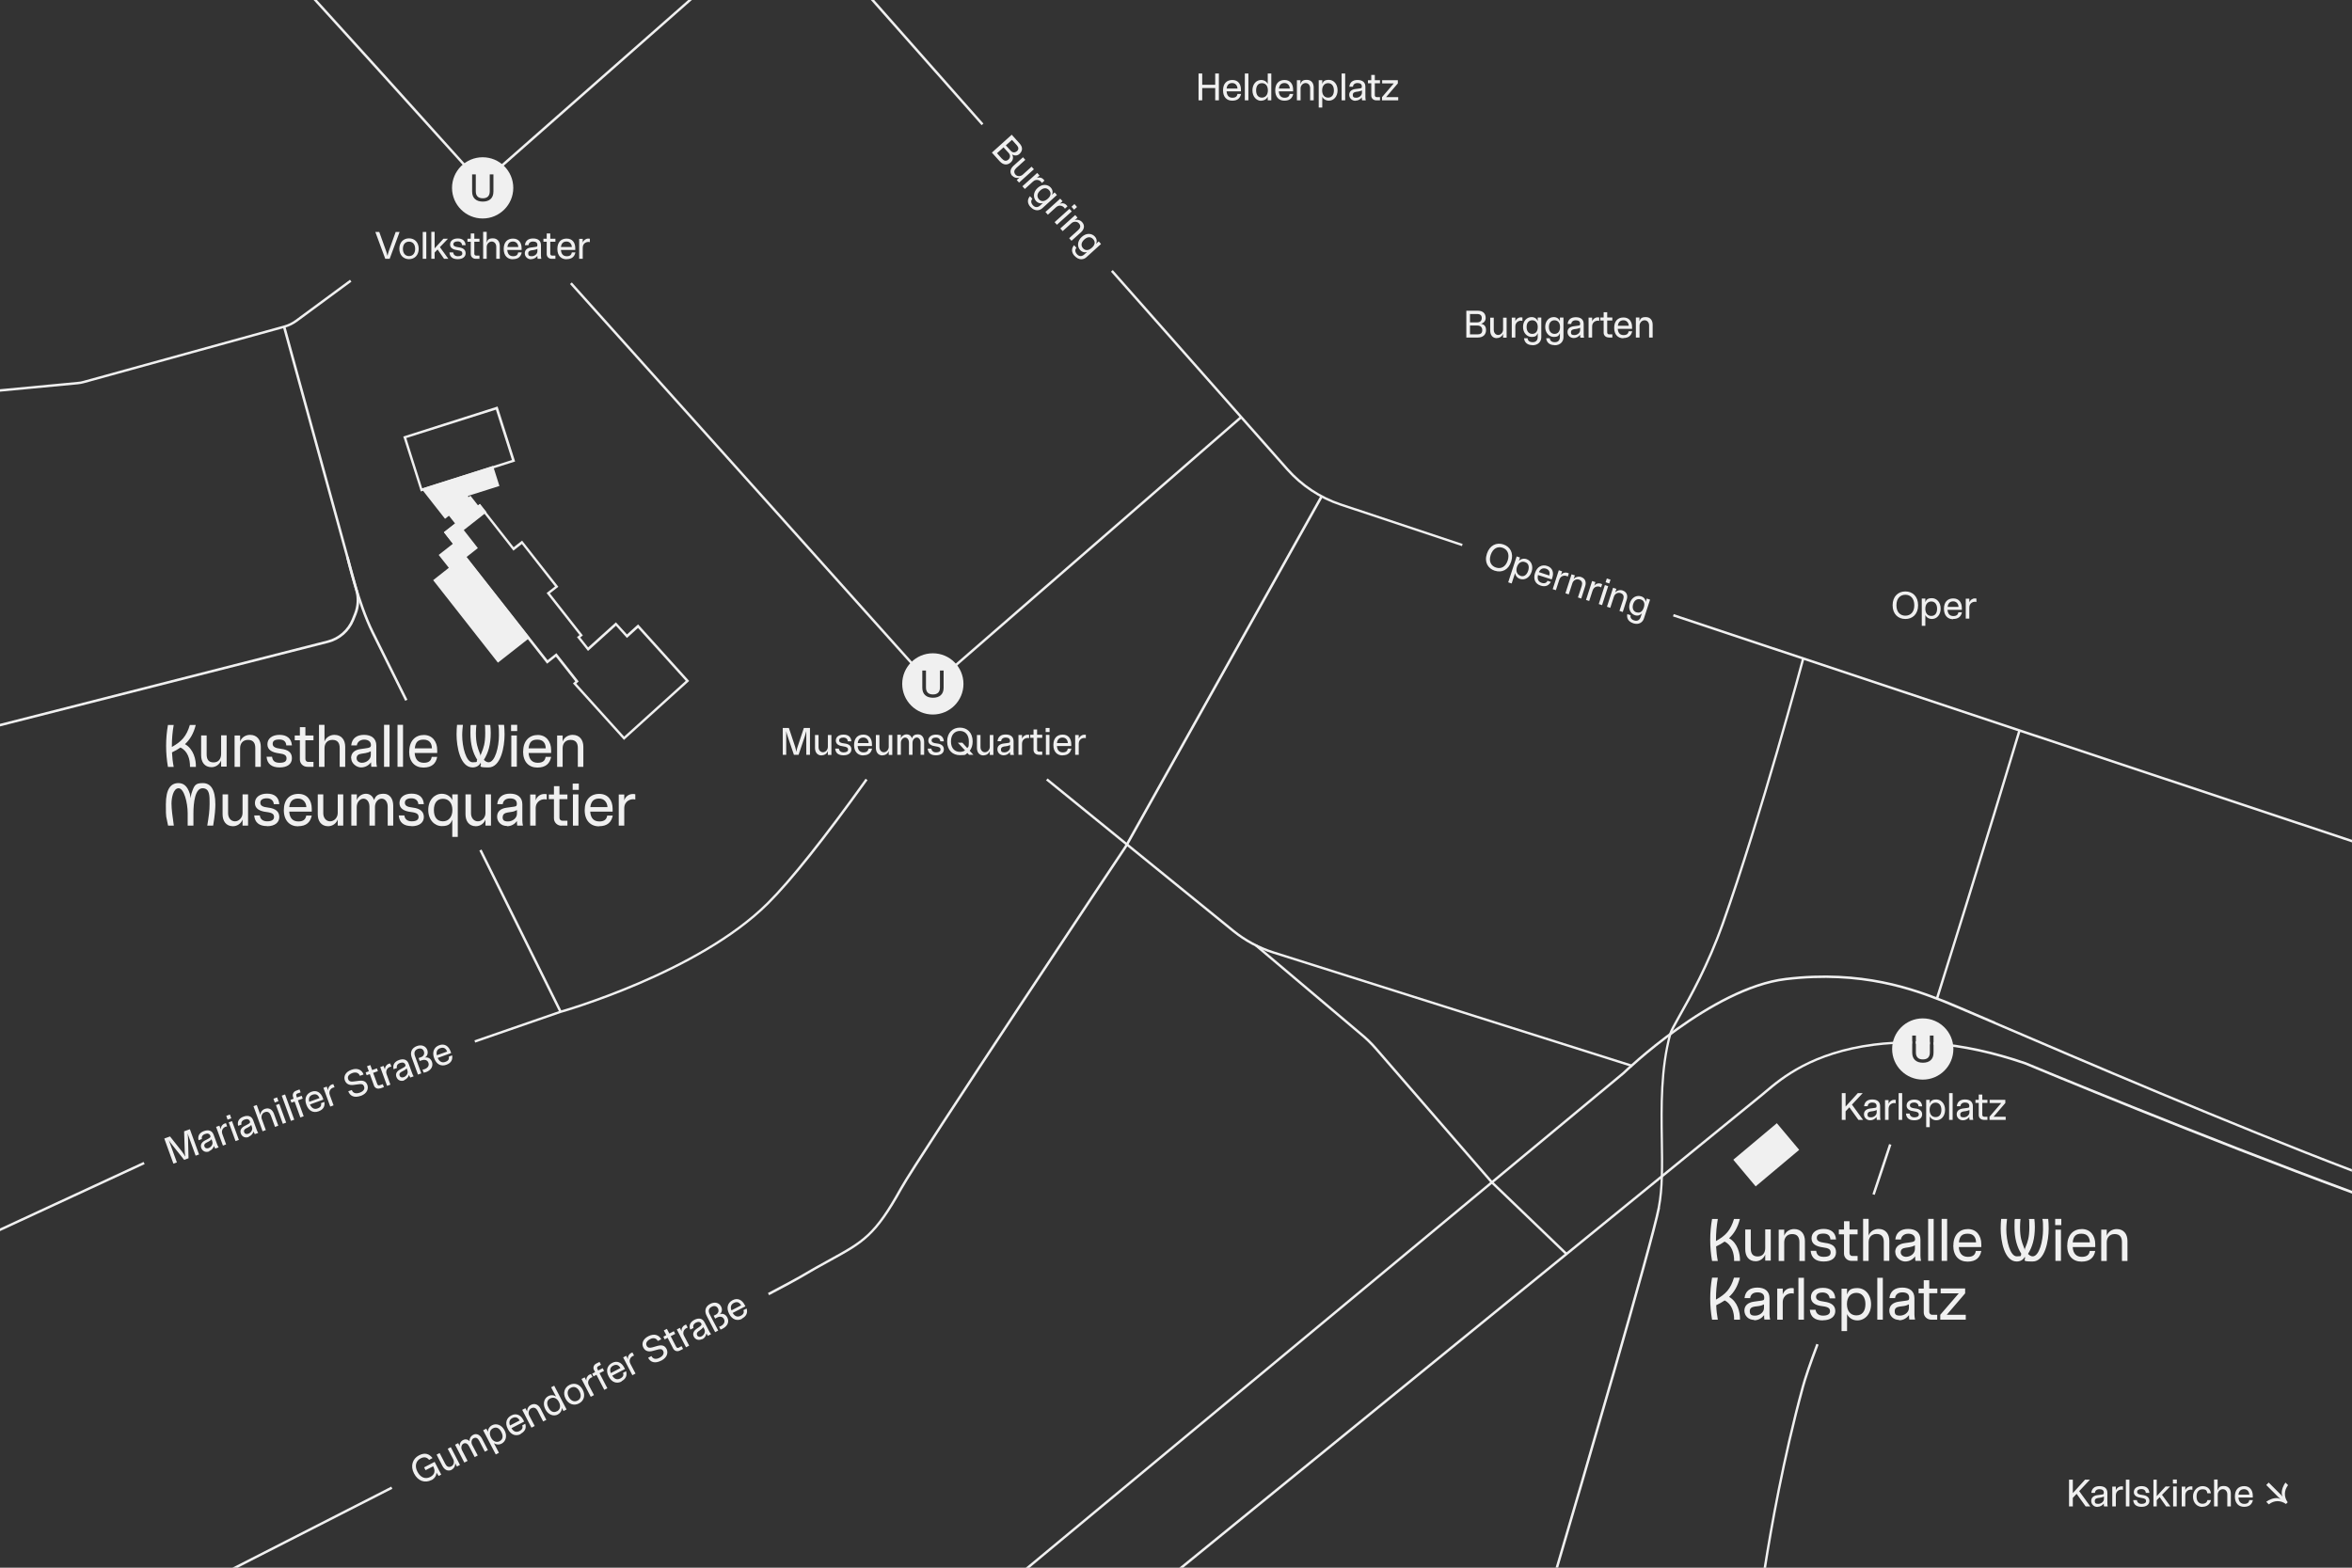 <?xml version="1.0" encoding="UTF-8"?><svg xmlns="http://www.w3.org/2000/svg" id="Ebene_2" data-name="Ebene 2" viewBox="0 0 1920 1280"><rect x="0" y="0" width="1920" height="1280" fill="#333333" stroke="none"/><defs><style> .cls-1 { fill: none; } .cls-2 { fill: #f0f0f0; } </style></defs><polygon class="cls-2" points="1366.3 501.4 1365.7 503.3 1920 687.8 1920 685.7 1366.3 501.4"/><path class="cls-2" d="M1629,834.3c-23.1-9.9-38.4-16.5-43-18.2-22.9-8.8-65.5-25.3-128.4-17.7-60.8,7.3-132.1,76.2-132.8,76.9l-487.5,404.8h3.1l485.7-403.3c.7-.7,71.6-69.1,131.7-76.4,62.4-7.5,104.7,8.8,127.4,17.6,4.6,1.8,19.8,8.3,42.9,18.2,68.4,29.4,194.6,83.5,291.8,120.5v-2.1c-97-36.9-222.7-90.9-291-120.2h.1v-.1Z"/><path class="cls-2" d="M189.7,1280h4.4c27.4-14,73.7-37.6,126.2-64.4l-.9-1.8c-54.8,28-102.9,52.5-129.7,66.2h0Z"/><g><polygon class="cls-1" points="446.7 540.5 454 534.8 470.9 556.5 469.1 558.1 509.5 602.8 561.2 556 520.9 511.3 511.8 519.5 502.8 509.5 480.1 530.1 472.4 520.4 474.5 518.8 447.5 484.4 454.4 479 426 442.9 419.1 448.3 391.5 413.1 363.8 434.8 446.7 540.5"/><path class="cls-2" d="M509.4,604.2l-41.7-46.2,1.9-1.7-15.8-20.1-7.2,5.7-84.2-107.3,29.3-23,27.6,35.2,6.9-5.4,29.6,37.7-6.9,5.4,26.9,34.3-2.1,1.7,6.4,8.1,22.7-20.5,9,9.9,9.1-8.2,41.7,46.2-53.3,48.2h.1ZM470.5,558.2l39,43.2,50.3-45.5-39-43.2-9,8.2-9-10-22.8,20.6-9-11.3,2.1-1.7-26.9-34.3,6.9-5.4-27.1-34.6-6.9,5.4-27.6-35.2-26.2,20.5,81.7,104.1,7.2-5.7,18.2,23.1-1.8,1.6h0v.2h-.1Z"/></g><g><rect class="cls-1" x="335.38" y="344.3" width="78.8" height="45.1" transform="translate(-93.38 130.49) rotate(-17.6)"/><path class="cls-2" d="M343.5,401.3l-14.3-44.9,77-24.5,14.3,44.9-77,24.5h0ZM331.7,357.7l13,41.1,73.2-23.2-13.1-41.1-73.2,23.2h.1Z"/></g><g><g><polygon class="cls-2" points="371.1 444.2 359.6 453.3 367.9 463.9 355 473.9 406.7 539.7 431.1 520.6 379.4 454.8 371.1 444.2"/><path class="cls-2" d="M406.5,541.1l-52.9-67.4,12.8-10.1-8.3-10.5,13.1-10.3,61.2,77.9-26,20.4h.1ZM356.4,474.1l50.4,64.2,22.8-17.9-58.7-74.8-10,7.8,8.3,10.5-12.8,10.1h0v.1Z"/></g><g><polygon class="cls-2" points="345.7 399.5 363.5 422.3 366.8 419.7 373 427.6 363.9 434.8 366.8 438.5 366.7 438.5 379.5 454.7 388.8 447.4 377.3 432.7 395.9 418.1 391.8 412.9 390.2 414.1 384 406.2 381.9 407.8 380.9 404.3 406.5 396.2 401.9 381.7 371.2 391.5 371.2 391.5 345.7 399.5"/><path class="cls-2" d="M379.3,456.1l-14-17.8h0l-2.9-3.8,9.1-7.1-5-6.3-3.2,2.5-19.3-24.6,58.5-18.6,5.2,16.4-25.6,8.1.3,1.1,1.6-1.3,6.2,7.9,1.6-1.2,5.4,6.8-18.6,14.6,11.5,14.7-10.9,8.6h.1ZM368.1,438.7l11.5,14.6,7.8-6.1-11.5-14.7,18.6-14.6-2.9-3.7-1.6,1.2-6.2-7.9-2.4,1.9-1.6-5.9,25.5-8.1-4-12.6-53.9,17.1,16.3,20.8,3.2-2.5,7.4,9.5-9.1,7.1,2.9,3.7h0v.2h0Z"/></g></g><path class="cls-2" d="M387.9,851.3l-.6-1.9,70-24.2c1.2-.3,112.2-31.9,168.8-88.3,18.6-18.5,46.4-53.5,80.5-101.1l1.6,1.2c-34.7,48.4-61.8,82.5-80.8,101.3-57,56.8-168.5,88.5-169.7,88.8l-69.9,24.2h.1Z"/><path class="cls-2" d="M1530.4,975.6l-1.9-.6c4.3-12.8,8.8-26.5,13.6-40.9l1.9.6c-4.7,14.4-9.3,28.1-13.6,40.9h0Z"/><path class="cls-2" d="M330.8,572.3c-14.2-28.6-24.6-49.7-27.5-55.5-11.9-24.1-20.6-61.4-20.7-61.8l2-.5c0,.4,8.7,37.4,20.5,61.3,2.9,5.9,13.3,26.9,27.5,55.5l-1.8.9h0v.1Z"/><path class="cls-2" d="M456.7,826.5s-31.1-62.8-65.4-132l1.8-.9c34.3,69.2,65.4,132,65.4,132l-1.8.9h0Z"/><path class="cls-2" d="M627.8,1057.5l-.9-1.8c13.4-7.1,21.9-11.6,25.1-13.5,9.8-5.8,17.8-10.2,24.9-14.1,27.5-15.1,36.7-20.1,57.7-58,14.2-25.6,181.2-276,182.9-278.5.4-.6.8-1.3,1.2-2l159.4-285,1.8,1-159.4,285c-.4.7-.8,1.4-1.3,2.1-1.7,2.5-168.6,252.8-182.8,278.3-21.3,38.4-31.4,43.9-58.5,58.8-7.1,3.9-15.1,8.3-24.8,14.1-3.2,1.9-11.7,6.5-25.2,13.6h-.1Z"/><rect class="cls-2" x="1418.64" y="928.67" width="46.4" height="28.4" transform="translate(-268.74 1147.39) rotate(-40)"/><path class="cls-2" d="M1332.1,871.2l-292.9-92.6c-12.2-3.8-23.3-9.9-33.2-17.9l-152.1-123.6,1.3-1.5,152.1,123.6c9.7,7.9,20.7,13.8,32.6,17.6l292.9,92.6-.6,1.9h0l-.1-.1Z"/><path class="cls-2" d="M1193.4,445.9l-99.4-33.1c-16.9-5.6-32-15.6-43.8-28.9l-143.3-162.1,1.5-1.3,143.3,162.1c11.5,13,26.4,22.9,42.9,28.4l99.4,33.1-.6,1.9h0v-.1Z"/><path class="cls-2" d="M1278.1,1024.6l-60.9-58.5-94.7-109.2c-3.9-4.5-8.2-8.6-12.7-12.3l-85.1-71.9,1.3-1.5,85.1,71.9c4.7,3.8,9.1,8,13,12.6l94.6,109.1,60.9,58.5-1.4,1.4h-.1v-.1Z"/><path class="cls-2" d="M1859.9,1222.4c.8.8,1.1,1,1.8,1.5-.8-.3-1.2-.4-2.2-.7-3.7-.4-7.6,1.5-9.5,3l2.1,2.1c4.3-3.4,9.5-3.5,14-.3l1.4-1.4c-3.2-4.5-3-9.7.3-14l-2.1-2.1c-1.5,1.9-3.4,5.8-3,9.5.2,1.1.4,1.4.7,2.2-.5-.7-.7-1-1.5-1.8l-9.9-9.9-2,2,9.9,9.9h0ZM1827.3,1220.4c.4-3.2,2.1-4.5,4.6-4.5s4.2,1.9,4.3,4.5h-8.9ZM1831.9,1230.3c4.4,0,6.5-2.2,7.2-5.5h-2.9c-.3,1.8-1.3,3.1-4.1,3.1s-4.5-1.6-4.8-5.2h11.7v-1.5c0-4.4-2.3-7.8-7-7.8s-7.6,3-7.6,8.5,3.1,8.4,7.5,8.4M1807.5,1230h2.9v-9.7c0-2.4,1.9-4.4,4.1-4.4s3.7,1.8,3.7,4.2v9.9h2.9v-10.5c0-3.4-1.8-6.2-5.6-6.2s-4.4,1.4-5.2,3.5v-8.8h-2.9v21.9h0l.1.1ZM1797.8,1230.3c3.6,0,6.3-2,7.1-5.5h-2.9c-.5,2.1-2,3-4,3-3.1,0-4.9-2.2-4.9-5.9s1.8-5.9,4.9-5.9,3.5,1.2,3.9,3.2h2.9c-.5-3.8-3.2-5.8-6.9-5.8s-7.7,3.3-7.7,8.5,3.3,8.5,7.7,8.5M1781,1230h2.9v-9.1c0-3.8,3.5-5.2,5.8-4.5v-2.8h-1.3c-2,0-3.8,1.3-4.5,3.3v-3.1h-2.9v16.3h0v-.1ZM1773.8,1211.3h3.2v-3.3h-3.2v3.3ZM1774,1230h2.9v-16.3h-2.9v16.3ZM1757.9,1230h2.7v-5.1l2.4-2.5,5.3,7.6h3.5l-6.9-9.5,6.6-6.8h-3.7l-7.2,7.9v-13.5h-2.7v21.9h0ZM1748.2,1230.3c4.1,0,6.4-2,6.4-4.8s-1.9-4.4-5.8-4.9c-3.1-.3-4.2-1.1-4.2-2.5s1.2-2.3,3.5-2.3,3.5,1.4,3.6,3.1h2.9c-.3-3.7-2.6-5.5-6.4-5.5s-6.3,1.9-6.3,4.9,2.7,4.3,6.1,4.7c3,.4,3.9,1.2,3.9,2.6s-1.3,2.3-3.6,2.3-3.7-1.2-3.9-3.1h-3c.3,3.7,2.6,5.5,6.8,5.5M1735.4,1230h2.9v-21.9h-2.9v21.9ZM1724.3,1230h2.9v-9.1c0-3.8,3.5-5.2,5.8-4.5v-2.8h-1.3c-2,0-3.8,1.3-4.5,3.3v-3.1h-2.9v16.3h0v-.1ZM1710,1225.5c0-1.4.9-2.1,2.6-2.4l2.1-.3c1.1-.2,2-.5,2.8-.9v1.9c0,2.4-2.4,4.1-4.7,4.1s-2.8-.8-2.8-2.4M1712.2,1230.3c2.2,0,4-1.1,5.2-2.7v.2c0,.6,0,1.4.2,2.2h3c-.2-.9-.3-1.7-.3-2.7v-8.4c0-3.7-2.5-5.5-6.4-5.5s-6.3,1.8-6.7,5.5h2.9c.2-1.7,1.4-3,3.8-3s3.5,1.1,3.5,2.8-.6,1.4-3.1,1.8l-2.3.3c-3.1.4-4.9,2.1-4.9,4.7s2.1,4.9,5.1,4.9M1689,1230h3.1v-7l3.1-3.3,7.4,10.3h3.8l-9.1-12.5,8.8-9.4h-4l-10,11v-11h-3.1v21.9h0Z"/><path class="cls-2" d="M1583.9,1077.5h20.8v-4h-15.5l15-17.5v-4h-20v4h14.8l-15.1,17.5v4h0ZM1576.5,1077.5h4.9v-4h-4.2c-1.3,0-2.3-1.1-2.3-2.3v-15.3h6.6v-3.8h-6.6v-6.8h-4.5v6.8h-4.2v3.8h4.2v15.7c0,3.2,2.6,5.9,6.2,5.9M1546.7,1070.5c0-2.2,1.4-3.3,4-3.7l3.2-.4c1.7-.2,3.2-.8,4.4-1.4v2.9c0,3.8-3.8,6.3-7.3,6.3s-4.3-1.2-4.3-3.7M1550.2,1078c3.5,0,6.2-1.7,8.2-4.2v.2c0,1,0,2.2.2,3.4h4.7c-.3-1.3-.5-2.7-.5-4.2v-13.2c0-5.8-3.9-8.7-9.9-8.7s-9.9,2.8-10.5,8.6h4.6c.3-2.7,2.2-4.7,6-4.7s5.5,1.7,5.5,4.3-.9,2.2-4.9,2.8l-3.6.5c-4.8.7-7.7,3.2-7.7,7.3s3.2,7.6,8,7.6M1532.5,1077.5h4.5v-34.2h-4.5v34.2ZM1515.4,1074c-4.5,0-7.7-3.3-7.7-9.2s3.2-9.2,7.7-9.2,7.4,3.4,7.4,9.2-2.7,9.2-7.4,9.2M1503.3,1086.8h4.5v-13.9c1.2,2.8,4.3,5.2,8.4,5.2,6.1,0,11.2-5.1,11.2-13.2s-5.1-13.2-11.2-13.2-7.3,2.3-8.4,5.2v-4.7h-4.5v34.8-.2h0ZM1488.1,1078c6.3,0,10.1-3.1,10.1-7.5s-3-6.9-9.1-7.7c-4.8-.6-6.6-1.7-6.6-3.9s1.8-3.6,5.4-3.6,5.4,2.2,5.7,4.8h4.6c-.4-5.8-4.1-8.6-10.1-8.6s-9.8,2.9-9.8,7.7,4.2,6.7,9.5,7.3c4.8.6,6.1,1.8,6.1,4.1s-2,3.6-5.7,3.6-5.7-1.9-6.1-4.8h-4.7c.5,5.8,4.1,8.7,10.6,8.7M1468.1,1077.5h4.5v-34.2h-4.5v34.2ZM1450.8,1077.5h4.5v-14.2c0-6,5.4-8.1,9-7.1v-4.3c-.6-.2-1.3-.2-2-.2-3.2,0-5.9,2-7,5.2v-4.8h-4.5v25.5h0v-.1ZM1428.4,1070.5c0-2.2,1.4-3.3,4-3.7l3.2-.4c1.7-.2,3.2-.8,4.4-1.4v2.9c0,3.8-3.8,6.3-7.3,6.3s-4.3-1.2-4.3-3.7M1431.9,1078c3.5,0,6.2-1.7,8.2-4.2v.2c0,1,0,2.2.2,3.4h4.7c-.3-1.3-.5-2.7-.5-4.2v-13.2c0-5.8-3.9-8.7-9.9-8.7s-9.9,2.8-10.5,8.6h4.6c.3-2.7,2.2-4.7,6-4.7s5.5,1.7,5.5,4.3-.9,2.2-4.9,2.8l-3.6.5c-4.8.7-7.7,3.2-7.7,7.3s3.2,7.6,8,7.6M1415.6,1077.5h4.8c.2-5.9-1.9-14.7-8.9-18.6,4-3.7,7-8.5,8.8-15.7h-4.8c-2.8,9.3-6.7,13.4-14.7,17.9v-.8c0-5.7.5-11.4,1.5-17.1h-4.7c-1,5.7-1.5,11.4-1.5,17.1s.5,11.4,1.5,17.2h4.7c-.7-3.9-1.2-7.9-1.3-11.8,2.5-1.2,4.8-2.5,6.9-3.9,5.7,2.8,7.8,9.4,7.7,15.8"/><path class="cls-2" d="M597.1,1069.9c-1.1-3-.2-5,2-6.1,2.7-1.4,4.6-.3,5.9,2l-7.9,4.1ZM605.7,1076.6c3.9-2.1,4.7-5,3.8-8.2l-2.6,1.3c.6,1.7.3,3.3-2.2,4.6-2.5,1.3-4.8.7-6.6-2.3l10.4-5.4-.7-1.3c-2-3.9-5.7-5.9-9.8-3.7-4,2.1-5.3,6.2-2.8,11.1s6.7,6.1,10.5,4.1M589.8,1084.9c4.5-2.3,5.6-6,3.9-9.2-1.3-2.5-3.7-3.6-6.3-2.6,2-1.2,2.5-4,1.2-6.4-1.5-2.9-5-4.1-8.8-2.1-3.8,1.9-5.1,5.6-2.9,9.8l6.9,13.3,2.5-1.3-6.9-13.2c-1.6-3-.7-5.1,1.5-6.2,2.4-1.3,4.3-.4,5.2,1.3.9,1.8.5,3.9-1.7,5.1l-1.8.9,1.2,2.3,1.7-.9c2.4-1.2,4.5-.6,5.5,1.3,1,2,.3,4.2-2.5,5.7-.5.3-1.1.5-1.5.6l1.2,2.3c.5-.2,1-.4,1.5-.6M569.1,1090.2c-.6-1.2-.2-2.3,1.2-3.3l1.7-1.2c.9-.6,1.6-1.4,2.1-2.1l.9,1.7c1.1,2.1-.2,4.7-2.3,5.8-1.4.7-2.8.6-3.6-.8M573.3,1093.5c2-1,3-2.8,3.4-4.8h0c.3.7.7,1.3,1.2,2l2.6-1.4c-.6-.7-1.1-1.4-1.5-2.2l-3.9-7.5c-1.7-3.3-4.8-3.7-8.2-2-3.4,1.8-4.8,4.5-3.4,8l2.6-1.3c-.6-1.6,0-3.3,2-4.4,2-1,3.6-.7,4.4.8.5,1,0,1.6-2,3l-1.9,1.3c-2.5,1.8-3.4,4.1-2.2,6.4,1.3,2.5,4.1,3.3,6.8,1.9M560.1,1100l2.5-1.3-4.2-8c-1.8-3.4.7-6.2,3-6.7l-1.3-2.5c-.4,0-.8.3-1.2.5-1.8.9-2.8,2.9-2.5,5l-1.4-2.8-2.5,1.3,7.5,14.5h.1ZM554.8,1102.8l2.8-1.4-1.2-2.3-2.4,1.3c-.8.4-1.6,0-2-.7l-4.5-8.7,3.7-1.9-1.1-2.2-3.7,1.9-2-3.8-2.5,1.3,2,3.8-2.4,1.3,1.1,2.2,2.4-1.3,4.6,8.9c1,1.8,3.2,2.6,5.2,1.6M539.9,1110.9c5.1-2.7,5.6-6.8,4.2-9.5-1.6-3.1-4.2-3.4-7.7-2.4l-3.8,1.1c-2.5.7-3.9.3-4.7-1.3-1.1-2,.2-4.1,2.8-5.4,2.4-1.3,4.9-1.1,6.3,1.5l2.8-1.4c-1.7-3.2-5.4-5.1-10.5-2.5-4.7,2.4-5.7,6.3-4.1,9.3,1.5,2.9,4.2,3.7,7.7,2.7l3.7-1c2.4-.7,3.9-.7,4.8,1.1s0,3.9-2.8,5.4c-3.2,1.7-5.6,1.1-6.8-1.3l-2.7,1.4c1.8,3.6,5.5,5,10.7,2.3M516.3,1122.8l2.5-1.3-4.2-8c-1.8-3.4.7-6.2,3-6.7l-1.3-2.5c-.4,0-.8.3-1.2.5-1.8.9-2.8,2.9-2.5,5l-1.4-2.8-2.5,1.3,7.5,14.5h.1ZM498.6,1121.1c-1.1-3-.2-5,2-6.1,2.7-1.4,4.6-.3,5.9,2l-7.9,4.1ZM507.3,1127.8c3.9-2.1,4.7-5,3.8-8.2l-2.5,1.3c.6,1.7.3,3.3-2.2,4.6-2.5,1.3-4.8.7-6.6-2.3l10.4-5.4-.7-1.3c-2-3.9-5.7-5.9-9.8-3.7-4,2.1-5.4,6.2-2.8,11.1,2.5,4.9,6.6,6.1,10.5,4.1M485,1118.7l.8,1.6-2.4,1.3,1.1,2.2,2.4-1.3,6.4,12.3,2.5-1.3-6.4-12.3,3.7-1.9-1.1-2.2-3.7,1.9-.7-1.4c-.4-.7-.1-1.6.6-2l2.4-1.3-1.2-2.3-2.8,1.4c-2,1.1-2.7,3.3-1.7,5.2M482.4,1140.4l2.5-1.3-4.2-8c-1.8-3.4.7-6.2,3-6.7l-1.3-2.5c-.4,0-.8.3-1.2.5-1.8.9-2.8,2.9-2.5,5l-1.4-2.8-2.6,1.3,7.5,14.5h.2ZM471.4,1143.6c-2.8,1.4-5.5,0-7.1-3s-1.1-6.1,1.7-7.5c2.8-1.5,5.5-.2,7.1,3,1.6,3.1,1.2,6.1-1.7,7.5M472.6,1145.9c4.1-2.1,5.5-6.6,3.1-11.2s-6.8-6-10.9-3.9c-4,2.1-5.5,6.6-3.1,11.2s6.9,6,10.9,3.9M454.6,1152.3c-2.7,1.4-5.2.3-6.9-3.1-1.7-3.3-1.2-6.1,1.5-7.4,2.6-1.3,5.4-.4,7.1,3,1.7,3.3.9,6.2-1.6,7.5M455.3,1154.9c2.3-1.2,3.5-3.5,3.3-5.4l1.4,2.6,2.5-1.3-10.1-19.4-2.5,1.3,4,7.6c-1.5-1.2-4-1.6-6.3-.4-3.4,1.8-4.8,6.2-2.4,10.8s6.8,6,10.2,4.2M434,1165.6l2.5-1.3-4.5-8.6c-1.1-2.1-.3-4.8,1.6-5.8,2.5-1.3,4.2,0,5.3,2l4.5,8.7,2.6-1.3-4.8-9.3c-1.6-3-4.5-4.6-7.8-2.9-2.1,1.1-3.3,3.3-3,5.5l-1.5-2.8-2.6,1.3,7.5,14.5h.2,0ZM416.3,1163.9c-1.1-3-.2-5,2-6.1,2.7-1.4,4.6-.3,5.9,2l-7.9,4.1ZM425,1170.7c4-2.1,4.7-5,3.8-8.2l-2.5,1.3c.6,1.7.3,3.3-2.2,4.6-2.5,1.3-4.8.7-6.6-2.3l10.4-5.4-.7-1.3c-2-3.9-5.7-5.9-9.8-3.7-4,2.1-5.4,6.2-2.8,11.1,2.5,4.9,6.6,6.1,10.5,4.1M407.9,1176.7c-2.5,1.3-5.4.4-7.1-3-1.7-3.3-.9-6.2,1.6-7.5,2.7-1.4,5.2-.3,6.9,3.1,1.7,3.3,1.2,6.1-1.5,7.4M404.8,1187.5l2.5-1.3-4.1-7.9c1.5,1.2,4,1.6,6.3.4,3.4-1.8,4.8-6.2,2.4-10.8s-6.8-6-10.2-4.2c-2.3,1.2-3.5,3.5-3.3,5.4l-1.4-2.6-2.6,1.3,10.3,19.7h.1ZM379.2,1194.1l2.5-1.3-4.5-8.6c-1.2-2.3-.4-4.7,1.1-5.5,1.8-.9,3.5,0,4.7,2.3l4.5,8.7,2.5-1.3-4.5-8.6c-1.2-2.3-.5-4.7,1.1-5.5,2.2-1.1,3.6.2,4.7,2.3l4.5,8.7,2.5-1.3-4.8-9.3c-1.6-3-4.3-4.7-7.2-3.2-2.2,1.2-3.1,3.1-3,5.2-1.4-1.5-3.4-1.9-5.3-.9-2,1-3,3.1-2.6,5.1l-1.4-2.6-2.5,1.3,7.5,14.5h.2,0ZM368.7,1200c2-1.1,3.1-3.2,2.8-5.4l1.5,2.8,2.5-1.3-7.5-14.5-2.5,1.3,4.5,8.6c1.1,2.1.4,4.8-1.5,5.7-2.4,1.3-4,0-5.1-2.1l-4.5-8.7-2.5,1.3,4.8,9.3c1.6,3,4.4,4.7,7.7,3M352.3,1208.5c2.6-1.4,4-3.8,4-6.1l1.8,2.7,2.1-1.1-5.4-10.4-8.6,4.5,1.2,2.3,6.2-3.2c1.9,3.6,1.5,6.8-2.5,8.8-3.8,1.9-7.8.5-10.3-4.3-2.5-4.7-1.3-8.9,2.5-10.9,2.8-1.5,5.2-1.1,7,1.2l2.8-1.5c-2.9-3.6-6.3-4.7-11.1-2.2-5.2,2.7-7.2,8.7-4,14.8,3.2,6.2,8.9,8.1,14.3,5.3"/><path class="cls-2" d="M884.1,202.7c-1.7-1.9-1.8-4.6,1.1-7.2s5.5-2.1,7.2-.2c1.8,2,1.7,4.5-1.1,7s-5.4,2.4-7.2.4M877.3,209c3.2,3.5,7.1,3.3,9.6,1l11.9-10.8-1.9-2.1-2.2,2c.9-1.7.8-4-.9-5.9-2.4-2.7-6.8-3.3-10.7.2-3.8,3.4-3.8,8-1.4,10.7,1.7,1.8,3.8,2.3,5.7,1.6l-2.3,2.1c-1.9,1.7-4.1,1.8-5.9-.2-1.8-2-1.7-3.8-.5-5.3l-1.9-2.1c-2.3,2.6-2.3,5.9.5,8.9M865.6,186.6l1.9,2.1,7.2-6.5c1.8-1.6,4.6-1.5,6,.1,1.9,2.1,1.2,4-.6,5.6l-7.3,6.6,1.9,2.1,7.8-7c2.5-2.3,3.4-5.5.8-8.3-1.6-1.7-4-2.3-6-1.5l2.3-2.1-1.9-2.1-12.1,10.9h0v.1ZM874.7,168.8l2.1,2.4,2.4-2.2-2.1-2.4-2.4,2.2ZM860.9,181.4l1.9,2.1,12.1-10.9-1.9-2.1-12.1,10.9ZM853.5,173.2l1.9,2.1,6.7-6.1c2.8-2.6,6.2-.9,7.2,1.2l2.1-1.9c-.2-.4-.5-.7-.8-1-1.3-1.5-3.5-2-5.5-1.1l2.3-2.1-1.9-2.1-12.1,10.9h0l.1.1ZM848.1,162.7c-1.7-1.9-1.8-4.6,1.1-7.2s5.5-2.1,7.2-.2c1.8,2,1.7,4.5-1.1,7s-5.4,2.4-7.2.4M841.3,169c3.2,3.5,7.1,3.3,9.6,1l11.9-10.8-1.9-2.1-2.2,2c.9-1.7.8-4-.9-5.9-2.4-2.7-6.8-3.3-10.7.2-3.8,3.4-3.8,8-1.4,10.7,1.7,1.8,3.8,2.3,5.7,1.6l-2.3,2.1c-1.9,1.7-4.1,1.8-5.9-.2-1.8-2-1.7-3.8-.5-5.3l-1.9-2.1c-2.3,2.6-2.3,5.9.5,8.9M834.7,152.2l1.9,2.1,6.7-6.1c2.8-2.6,6.2-.9,7.2,1.2l2.1-1.9c-.2-.4-.5-.7-.8-1-1.3-1.5-3.5-2-5.5-1.1l2.3-2.1-1.9-2.1-12.1,10.9h0l.1.1ZM826.4,143.5c1.5,1.7,3.9,2.2,5.9,1.4l-2.3,2.1,1.9,2.1,12.1-10.9-1.9-2.1-7.2,6.5c-1.8,1.6-4.5,1.6-5.9,0-1.8-2.1-1-3.9.7-5.5l7.3-6.6-1.9-2.1-7.8,7c-2.5,2.3-3.4,5.4-1,8.2M825.1,123.1l-4-4.4,5-4.5,3.9,4.3c1.7,1.9,1.7,3.5.2,4.9-1.5,1.3-3.5,1.5-5.1-.3M817.9,129.6l-4-4.5,5.3-4.8,4.1,4.5c1.6,1.8,1.6,3.8,0,5.4-1.6,1.4-3.3,1.6-5.3-.6M809.8,124.7l6.2,6.9c3.2,3.5,6.5,3.3,9.1,1,2.2-2,2.2-4.4,1.2-6.5,1.7,1.2,4.1,1.2,5.9-.4,2.7-2.5,2.9-5.6,0-8.7l-6.3-7-16.3,14.7h.2Z"/><path class="cls-2" d="M1335.5,275.6h2.9v-9.7c0-2.4,1.9-4.4,4.1-4.4s3.7,1.8,3.7,4.2v9.9h2.9v-10.5c0-3.4-1.8-6.2-5.6-6.2s-4.4,1.4-5.2,3.5v-3.2h-2.9v16.3h0l.1.1ZM1320.7,266c.4-3.2,2.1-4.5,4.6-4.5s4.2,1.9,4.3,4.5h-8.9ZM1325.2,276c4.4,0,6.5-2.2,7.2-5.5h-2.9c-.3,1.8-1.3,3.1-4.1,3.1s-4.5-1.6-4.8-5.1h11.7v-1.5c0-4.4-2.3-7.8-7-7.8s-7.6,3-7.6,8.5,3.1,8.5,7.5,8.5M1313.1,275.6h3.1v-2.6h-2.7c-.9,0-1.5-.7-1.5-1.5v-9.8h4.2v-2.5h-4.2v-4.3h-2.9v4.3h-2.7v2.5h2.7v10c0,2.1,1.7,3.8,3.9,3.8M1296.8,275.6h2.9v-9.1c0-3.8,3.5-5.2,5.8-4.5v-2.8c-.4-.1-.9-.1-1.3-.1-2,0-3.8,1.3-4.5,3.3v-3.1h-2.9v16.3h0ZM1282.4,271.2c0-1.4.9-2.1,2.6-2.4l2.1-.3c1.1-.2,2-.5,2.8-.9v1.9c0,2.4-2.4,4.1-4.7,4.1s-2.8-.8-2.8-2.4M1284.7,276c2.2,0,4-1.1,5.2-2.7v.2c0,.6,0,1.4.2,2.2h3c-.2-.9-.3-1.7-.3-2.7v-8.5c0-3.7-2.5-5.5-6.4-5.5s-6.3,1.8-6.7,5.5h2.9c.2-1.7,1.4-3,3.8-3s3.5,1.1,3.5,2.8-.6,1.4-3.1,1.8l-2.3.3c-3.1.5-4.9,2-4.9,4.7s2.1,4.9,5.1,4.9M1269,272.6c-2.5,0-4.6-1.8-4.6-5.6s2.1-5.5,4.6-5.5,4.5,1.8,4.5,5.5-1.8,5.6-4.5,5.6M1269.1,281.9c4.7,0,7.2-3.1,7.2-6.5v-16.1h-2.9v2.9c-.7-1.8-2.4-3.3-5-3.3-3.7,0-7,2.9-7,8s3.4,8.2,7,8.2,4.2-1.3,5-3.1v3.1c0,2.6-1.4,4.3-4.1,4.3s-4-1.3-4.2-3.2h-2.9c.4,3.5,2.8,5.6,6.9,5.6M1250.8,272.6c-2.5,0-4.6-1.8-4.6-5.6s2.1-5.5,4.6-5.5,4.5,1.8,4.5,5.5-1.8,5.6-4.5,5.6M1251,281.9c4.7,0,7.2-3.1,7.2-6.5v-16.1h-2.9v2.9c-.7-1.8-2.4-3.3-5-3.3-3.7,0-7,2.9-7,8s3.4,8.2,7,8.2,4.2-1.3,5-3.1v3.1c0,2.6-1.4,4.3-4.1,4.3s-4-1.3-4.2-3.2h-2.9c.4,3.5,2.8,5.6,6.9,5.6M1234.1,275.6h2.9v-9.1c0-3.8,3.5-5.2,5.8-4.5v-2.8c-.4-.1-.9-.1-1.3-.1-2,0-3.8,1.3-4.5,3.3v-3.1h-2.9v16.3h0ZM1222,276c2.3,0,4.3-1.4,5-3.5v3.2h2.9v-16.3h-2.9v9.7c0,2.4-1.9,4.4-4,4.4s-3.6-1.8-3.6-4.2v-9.9h-2.9v10.5c0,3.4,1.7,6.2,5.4,6.2M1206,263.2h-6v-6.8h5.8c2.6,0,3.8,1.1,3.8,3.2s-1.2,3.6-3.6,3.6M1206,273h-6v-7.2h6.1c2.4,0,3.9,1.4,3.9,3.7s-1,3.5-4,3.5M1197,275.6h9.3c4.7,0,6.8-2.7,6.8-6.1s-1.8-4.6-4-5.2c2-.5,3.7-2.2,3.7-4.7,0-3.7-2.3-5.9-6.4-5.9h-9.4v21.9h0Z"/><path class="cls-2" d="M1128.1,81.9h13.3v-2.6h-9.9l9.6-11.2v-2.6h-12.8v2.6h9.5l-9.6,11.2v2.6h-.1ZM1123.4,81.9h3.1v-2.6h-2.7c-.9,0-1.5-.7-1.5-1.5v-9.8h4.2v-2.5h-4.2v-4.3h-2.9v4.3h-2.7v2.5h2.7v10.1c0,2.1,1.7,3.8,3.9,3.8M1104.3,77.4c0-1.4.9-2.1,2.6-2.4l2.1-.3c1.1-.2,2-.5,2.8-.9v1.9c0,2.4-2.4,4.1-4.7,4.1s-2.8-.8-2.8-2.4M1106.5,82.2c2.2,0,4-1.1,5.2-2.7v.2c0,.6,0,1.4.2,2.2h3c-.2-.9-.3-1.7-.3-2.7v-8.4c0-3.7-2.5-5.5-6.4-5.5s-6.3,1.8-6.7,5.5h2.9c.2-1.7,1.4-3,3.8-3s3.5,1.1,3.5,2.8-.6,1.4-3.1,1.8l-2.3.3c-3.1.4-4.9,2.1-4.9,4.7s2.1,4.9,5.1,4.9M1095.2,81.9h2.9v-21.9h-2.9v21.9ZM1084.2,79.7c-2.9,0-4.9-2.1-4.9-5.9s2.1-5.9,4.9-5.9,4.7,2.2,4.7,5.9-1.7,5.9-4.7,5.9M1076.5,87.8h2.9v-8.9c.7,1.8,2.8,3.3,5.4,3.3,3.9,0,7.1-3.3,7.1-8.5s-3.3-8.5-7.1-8.5-4.7,1.5-5.4,3.3v-3h-2.9v22.2h0v.1ZM1058.8,81.9h2.9v-9.7c0-2.4,1.9-4.4,4.1-4.4s3.7,1.8,3.7,4.2v9.9h2.9v-10.5c0-3.4-1.8-6.2-5.6-6.2s-4.4,1.4-5.2,3.5v-3.2h-2.9v16.3h0l.1.1ZM1044,72.3c.4-3.2,2.1-4.5,4.6-4.5s4.2,1.9,4.3,4.5h-8.9ZM1048.5,82.2c4.4,0,6.5-2.2,7.2-5.5h-2.9c-.3,1.8-1.3,3.1-4.1,3.1s-4.5-1.6-4.8-5.2h11.7v-1.5c0-4.4-2.3-7.8-7-7.8s-7.6,3-7.6,8.5,3.1,8.4,7.5,8.4M1030.1,79.7c-3,0-4.7-2.2-4.7-5.9s1.7-5.9,4.7-5.9,4.9,2.1,4.9,5.9-2.1,5.9-4.9,5.9M1029.5,82.2c2.6,0,4.7-1.5,5.4-3.3v3h2.9v-21.9h-2.9v8.6c-.7-1.8-2.8-3.3-5.4-3.3-3.9,0-7.1,3.3-7.1,8.5s3.3,8.5,7.1,8.5M1016.2,81.9h2.9v-21.9h-2.9v21.9ZM1001.3,72.3c.4-3.2,2.1-4.5,4.6-4.5s4.2,1.9,4.3,4.5h-8.9,0ZM1005.9,82.2c4.5,0,6.5-2.2,7.2-5.5h-2.9c-.3,1.8-1.3,3.1-4.1,3.1s-4.5-1.6-4.8-5.2h11.7v-1.5c0-4.4-2.3-7.8-7-7.8s-7.6,3-7.6,8.5,3.1,8.4,7.5,8.4M992,81.9h3v-21.9h-3v9.2h-10.6v-9.2h-3v21.9h3v-10h10.6v10Z"/><path class="cls-2" d="M472.8,211.3h2.9v-9.1c0-3.8,3.5-5.2,5.8-4.5v-2.8c-.4-.1-.9-.1-1.3-.1-2,0-3.8,1.3-4.5,3.3v-3.1h-2.9v16.3h0ZM457.9,201.7c.4-3.2,2.1-4.5,4.6-4.5s4.2,1.9,4.3,4.5h-8.9ZM462.5,211.6c4.5,0,6.5-2.2,7.2-5.5h-2.9c-.3,1.8-1.3,3.1-4.1,3.1s-4.5-1.6-4.8-5.1h11.7v-1.5c0-4.4-2.3-7.8-7-7.8s-7.6,3-7.6,8.5,3.1,8.4,7.5,8.4M450.3,211.3h3.1v-2.6h-2.7c-.9,0-1.5-.7-1.5-1.5v-9.8h4.2v-2.5h-4.2v-4.3h-2.9v4.3h-2.7v2.5h2.7v10.1c0,2.1,1.7,3.8,3.9,3.8M431.2,206.8c0-1.4.9-2.1,2.6-2.4l2.1-.3c1.1-.2,2-.5,2.8-.9v1.9c0,2.4-2.4,4.1-4.7,4.1s-2.8-.8-2.8-2.4M433.5,211.6c2.2,0,4-1.1,5.2-2.7v.2c0,.6,0,1.4.2,2.2h3c-.2-.9-.3-1.7-.3-2.7v-8.4c0-3.7-2.5-5.5-6.4-5.5s-6.3,1.8-6.7,5.5h2.9c.2-1.7,1.4-3,3.8-3s3.5,1.1,3.5,2.8-.6,1.4-3.1,1.8l-2.3.3c-3.1.4-4.9,2.1-4.9,4.7s2.1,4.9,5.1,4.9M414.2,201.7c.4-3.2,2.1-4.5,4.6-4.5s4.2,1.9,4.3,4.5h-8.9ZM418.7,211.6c4.5,0,6.5-2.2,7.2-5.5h-2.9c-.3,1.8-1.3,3.1-4.1,3.1s-4.5-1.6-4.8-5.1h11.7v-1.5c0-4.4-2.3-7.8-7-7.8s-7.6,3-7.6,8.5,3.1,8.4,7.5,8.4M394.4,211.3h2.9v-9.7c0-2.4,2-4.4,4.1-4.4s3.7,1.8,3.7,4.2v9.9h2.9v-10.5c0-3.4-1.8-6.2-5.6-6.2s-4.4,1.4-5.1,3.5v-8.8h-2.9v21.9h0v.1ZM388.3,211.3h3.1v-2.6h-2.7c-.9,0-1.5-.7-1.5-1.5v-9.8h4.2v-2.5h-4.2v-4.3h-2.9v4.3h-2.7v2.5h2.7v10.1c0,2.1,1.7,3.8,3.9,3.8M373.7,211.6c4.1,0,6.4-2,6.4-4.8s-1.9-4.4-5.8-4.9c-3.1-.4-4.2-1.1-4.2-2.5s1.2-2.3,3.5-2.3,3.5,1.4,3.6,3.1h2.9c-.3-3.7-2.6-5.5-6.4-5.5s-6.3,1.9-6.3,4.9,2.7,4.3,6.1,4.7c3,.4,3.9,1.1,3.9,2.6s-1.3,2.3-3.6,2.3-3.6-1.2-3.9-3.1h-3c.3,3.7,2.6,5.5,6.8,5.5M352.1,211.3h2.7v-5.1l2.4-2.5,5.3,7.6h3.5l-6.9-9.5,6.6-6.9h-3.7l-7.2,7.9v-13.5h-2.7v21.9h0v.1ZM345.1,211.3h2.9v-21.9h-2.9v21.9ZM333.9,209.1c-3.1,0-5-2.4-5-5.9s1.8-5.9,5-5.9,5,2.4,5,5.9-1.8,5.9-5,5.9M333.9,211.6c4.6,0,7.9-3.3,7.9-8.5s-3.3-8.5-7.9-8.5-7.9,3.3-7.9,8.5,3.4,8.5,7.9,8.5M314.5,211.3h3.6l8.1-21.9h-3.2l-5.7,15.9c-.4,1.1-.7,2.2-.9,3.3h-.2c-.2-1.1-.5-2.1-.9-3.3l-5.7-15.9h-3.2l8.1,21.9h0Z"/><path class="cls-2" d="M877.7,616.3h2.9v-9.1c0-3.8,3.5-5.2,5.8-4.5v-2.8h-1.3c-2,0-3.8,1.3-4.5,3.3v-3.1h-2.9v16.3h0v-.1ZM862.8,606.7c.4-3.2,2.1-4.5,4.6-4.5s4.2,1.9,4.3,4.5h-8.9,0ZM867.4,616.7c4.5,0,6.5-2.2,7.2-5.5h-2.9c-.3,1.8-1.3,3.1-4.1,3.1s-4.5-1.6-4.8-5.2h11.7v-1.5c0-4.4-2.3-7.8-7-7.8s-7.6,3-7.6,8.5,3.1,8.5,7.5,8.5M853.6,597.7h3.2v-3.3h-3.2v3.3ZM853.8,616.3h2.9v-16.3h-2.9v16.3ZM847.7,616.3h3.1v-2.6h-2.7c-.9,0-1.5-.7-1.5-1.5v-9.8h4.2v-2.5h-4.2v-4.3h-2.9v4.3h-2.7v2.5h2.7v10c0,2.1,1.7,3.8,3.9,3.8M831.4,616.3h2.9v-9.1c0-3.8,3.5-5.2,5.8-4.5v-2.8h-1.3c-2,0-3.8,1.3-4.5,3.3v-3.1h-2.9v16.3h0v-.1ZM817.1,611.9c0-1.4.9-2.1,2.6-2.4l2.1-.3c1.1-.2,2-.5,2.8-.9v1.9c0,2.4-2.4,4.1-4.7,4.1s-2.8-.8-2.8-2.4M819.3,616.7c2.2,0,4-1.1,5.2-2.7v.2c0,.6,0,1.4.2,2.2h3c-.2-.9-.3-1.7-.3-2.7v-8.5c0-3.7-2.5-5.5-6.4-5.5s-6.3,1.8-6.7,5.5h2.9c.2-1.7,1.4-3,3.8-3s3.5,1.1,3.5,2.8-.6,1.4-3.1,1.8l-2.3.3c-3.1.5-4.9,2-4.9,4.7s2.1,4.9,5.1,4.9M803,616.7c2.3,0,4.3-1.4,5-3.5v3.2h2.9v-16.3h-2.9v9.7c0,2.4-1.9,4.4-4,4.4s-3.6-1.8-3.6-4.2v-9.9h-2.9v10.5c0,3.4,1.7,6.2,5.4,6.2M783.6,613.9c-4.1,0-7.3-2.8-7.3-8.5s3.2-8.6,7.3-8.6,7.3,2.9,7.3,8.6-.5,4-1.3,5.4l-4-4.4h-3.7l5.9,6.3c-1.2.8-2.6,1.2-4.1,1.2M791,616.3h3.6l-3-3.3c1.5-1.9,2.4-4.4,2.4-7.6,0-7.4-4.6-11.3-10.4-11.3s-10.4,4-10.4,11.3,4.6,11.2,10.4,11.2,4.3-.6,6.1-1.8l1.3,1.4h0v.1ZM764.1,616.7c4.1,0,6.4-2,6.4-4.8s-1.9-4.5-5.8-4.9c-3.1-.3-4.2-1.1-4.2-2.5s1.2-2.3,3.5-2.3,3.5,1.4,3.6,3.1h2.9c-.3-3.7-2.6-5.5-6.4-5.5s-6.3,1.9-6.3,4.9,2.7,4.3,6.1,4.7c3,.4,3.9,1.2,3.9,2.6s-1.3,2.3-3.6,2.3-3.7-1.2-3.9-3.1h-3c.3,3.7,2.6,5.5,6.8,5.5M732.5,616.3h2.9v-9.7c0-2.6,1.8-4.4,3.5-4.4s3.1,1.6,3.1,4.2v9.9h2.9v-9.7c0-2.6,1.7-4.4,3.5-4.4s3.1,1.8,3.1,4.2v9.9h2.9v-10.5c0-3.4-1.7-6.2-5-6.2s-4.2,1.3-5,3.3c-.5-2-2.2-3.3-4.3-3.3s-4.1,1.3-4.7,3.3v-3h-2.9v16.3h0v.1ZM720.5,616.7c2.3,0,4.3-1.4,5-3.5v3.2h2.9v-16.3h-2.9v9.7c0,2.4-1.9,4.4-4,4.4s-3.6-1.8-3.6-4.2v-9.9h-2.9v10.5c0,3.4,1.7,6.2,5.4,6.2M700.2,606.7c.4-3.2,2.1-4.5,4.6-4.5s4.2,1.9,4.3,4.5h-8.9,0ZM704.7,616.7c4.5,0,6.5-2.2,7.2-5.5h-2.9c-.3,1.8-1.3,3.1-4.1,3.1s-4.5-1.6-4.8-5.2h11.7v-1.5c0-4.4-2.3-7.8-7-7.8s-7.6,3-7.6,8.5,3.1,8.5,7.5,8.5M688.6,616.7c4.1,0,6.4-2,6.4-4.8s-1.9-4.5-5.8-4.9c-3.1-.3-4.2-1.1-4.2-2.5s1.2-2.3,3.5-2.3,3.5,1.4,3.6,3.1h2.9c-.3-3.7-2.6-5.5-6.4-5.5s-6.3,1.9-6.3,4.9,2.7,4.3,6.1,4.7c3,.4,3.9,1.2,3.9,2.6s-1.3,2.3-3.6,2.3-3.7-1.2-3.9-3.1h-3c.3,3.7,2.6,5.5,6.8,5.5M670.8,616.7c2.3,0,4.3-1.4,5-3.5v3.2h2.9v-16.3h-2.9v9.7c0,2.4-1.9,4.4-4,4.4s-3.6-1.8-3.6-4.2v-9.9h-2.9v10.5c0,3.4,1.7,6.2,5.4,6.2M638.8,616.3h3v-19.4c.3,1.2.6,2.8,1.1,4l5.2,15.4h3.8l5.2-15.4c.4-1.2.8-2.8,1.1-4v19.4h3v-21.9h-5l-5,15c-.5,1.4-.9,3-1.1,4.5h0c-.3-1.5-.7-3.2-1.1-4.5l-5-15h-5v21.9h-.2Z"/><path class="cls-2" d="M1604.7,505.1h2.9v-9.1c0-3.8,3.5-5.2,5.8-4.5v-2.8c-.4-.1-.9-.1-1.3-.1-2,0-3.8,1.3-4.5,3.3v-3.1h-2.9v16.3h0ZM1589.9,495.5c.4-3.2,2.1-4.5,4.6-4.5s4.2,1.9,4.3,4.5h-8.9ZM1594.4,505.4c4.4,0,6.5-2.2,7.2-5.5h-2.9c-.3,1.8-1.3,3.1-4.1,3.1s-4.5-1.6-4.8-5.1h11.7v-1.5c0-4.4-2.3-7.8-7-7.8s-7.6,3-7.6,8.5,3.1,8.5,7.5,8.5M1576.6,502.9c-2.9,0-4.9-2.1-4.9-5.9s2.1-5.9,4.9-5.9,4.7,2.2,4.7,5.9-1.7,5.9-4.7,5.9M1568.8,511h2.9v-8.9c.7,1.8,2.8,3.3,5.4,3.3,3.9,0,7.1-3.3,7.1-8.5s-3.3-8.5-7.1-8.5-4.7,1.5-5.4,3.3v-3h-2.9v22.2h0v.1ZM1555.4,502.7c-4.1,0-7.3-2.8-7.3-8.5s3.2-8.6,7.3-8.6,7.3,2.9,7.3,8.6-3.2,8.5-7.3,8.5M1555.4,505.4c5.8,0,10.4-3.9,10.4-11.2s-4.6-11.3-10.4-11.3-10.4,4-10.4,11.3,4.6,11.2,10.4,11.2"/><path class="cls-2" d="M1335.9,500c-2.4-.8-3.8-3.1-2.7-6.8,1.2-3.6,3.7-4.5,6.1-3.8,2.6.8,3.7,3.1,2.6,6.6-1.2,3.6-3.4,4.8-6,3.9M1333.2,508.9c4.5,1.5,7.8-.7,8.8-4l5-15.3-2.7-.9-.9,2.8c0-1.9-1.3-3.9-3.7-4.6-3.5-1.1-7.6.6-9.2,5.5-1.6,4.9.7,8.8,4.1,9.9,2.3.8,4.4,0,5.7-1.5l-1,3c-.8,2.4-2.6,3.6-5.2,2.8-2.6-.8-3.4-2.5-3-4.3l-2.7-.9c-.7,3.4.9,6.2,4.9,7.5M1311.8,495.4l2.7.9,3-9.2c.7-2.3,3.2-3.6,5.3-2.9,2.7.9,3,2.9,2.3,5.2l-3.1,9.4,2.7.9,3.2-10c1.1-3.3.2-6.4-3.4-7.6-2.2-.7-4.6,0-6,1.7l1-3-2.7-.9-5,15.5h0ZM1310.7,475.4l3,1,1-3.1-3-1-1,3.1ZM1305.1,493.2l2.7.9,5-15.5-2.7-.9-5,15.5ZM1294.6,489.8l2.7.9,2.8-8.6c1.2-3.6,4.9-3.9,6.9-2.5l.9-2.6c-.3-.2-.8-.4-1.2-.5-1.9-.6-4,0-5.3,1.8l1-3-2.7-.9-5,15.5h-.1v-.1ZM1277.9,484.4l2.7.9,3-9.2c.7-2.3,3.2-3.6,5.3-2.9,2.7.9,3,2.9,2.3,5.2l-3.1,9.4,2.7.9,3.2-10c1.1-3.3.2-6.4-3.4-7.6-2.2-.7-4.6,0-6,1.7l1-3-2.7-.9-5,15.5h0ZM1267.4,481l2.7.9,2.8-8.6c1.2-3.6,4.9-3.9,6.9-2.5l.9-2.6c-.3-.2-.8-.4-1.2-.5-1.9-.6-4,0-5.3,1.8l1-3-2.7-.9-5,15.5h-.1v-.1ZM1256.2,467.2c1.3-2.9,3.4-3.6,5.8-2.9,2.9,1,3.4,3.1,2.7,5.6l-8.5-2.8h0v.1ZM1257.5,478.1c4.2,1.4,6.9-.1,8.5-3l-2.7-.9c-.8,1.6-2.2,2.5-4.8,1.7-2.7-.9-3.8-3-3-6.4l11.2,3.6.5-1.4c1.4-4.2.2-8.2-4.2-9.6-4.2-1.4-8.2.5-9.9,5.7-1.7,5.2.3,9,4.5,10.3M1241.2,470.1c-2.7-.9-4-3.6-2.9-7.1,1.2-3.6,3.8-5,6.5-4.1,2.9.9,3.8,3.5,2.7,7.1-1.2,3.6-3.5,5.1-6.3,4.2M1231.3,475.5l2.7.9,2.8-8.5c.2,1.9,1.6,4,4.1,4.8,3.7,1.2,7.8-.9,9.4-5.9,1.6-5-.5-9.1-4.2-10.3-2.5-.8-4.9,0-6.2,1.5l.9-2.8-2.7-.9-6.9,21.1h0l.1.1ZM1221.2,463.4c-3.9-1.3-6.1-4.9-4.3-10.3,1.8-5.4,5.7-7.2,9.6-5.9s6,5,4.3,10.4c-1.8,5.4-5.6,7.1-9.5,5.8M1220.3,466c5.5,1.8,11.1-.5,13.3-7.5,2.3-7-.9-12.2-6.4-14s-11.1.6-13.4,7.6c-2.3,7,.9,12.1,6.4,13.9"/><path class="cls-2" d="M356.6,861.6c-.7-3.1.4-5,2.8-5.8,2.9-1,4.6.3,5.6,2.8l-8.4,3h0ZM364.3,869.4c4.2-1.5,5.3-4.3,4.8-7.7l-2.7,1c.3,1.8-.1,3.3-2.8,4.3-2.6,1-4.8,0-6.3-3.2l11-4-.5-1.4c-1.5-4.2-4.9-6.6-9.2-5-4.2,1.5-6.1,5.5-4.2,10.6,1.9,5.2,5.8,6.9,9.9,5.4M347.5,875.5c4.7-1.7,6.3-5.2,5.1-8.6-1-2.6-3.2-4-5.9-3.4,2.1-.9,3-3.7,2.1-6.2-1.1-3-4.4-4.7-8.5-3.2-4,1.5-5.8,4.8-4.2,9.3l5.1,14,2.7-1-5.1-14c-1.2-3.2,0-5.1,2.3-6,2.6-.9,4.3.2,4.9,2,.7,1.9,0,4-2.4,4.8l-1.9.7.9,2.4,1.8-.6c2.5-.9,4.6,0,5.3,2,.8,2.1-.2,4.2-3.2,5.3-.6.2-1.1.3-1.6.4l.9,2.4c.5,0,1.1-.2,1.6-.4M326.2,878.2c-.5-1.3.1-2.3,1.6-3.1l1.9-1c1-.5,1.7-1.1,2.3-1.8l.6,1.8c.8,2.3-.9,4.6-3,5.4-1.4.5-2.9.2-3.4-1.3M329.9,881.9c2.1-.8,3.4-2.4,4-4.3v.2c.3.6.6,1.3,1,2l2.8-1c-.5-.7-.9-1.5-1.2-2.4l-2.9-7.9c-1.3-3.5-4.3-4.3-7.9-3s-5.3,3.9-4.4,7.5l2.7-1c-.4-1.7.3-3.3,2.6-4.1,2.1-.8,3.7-.2,4.3,1.4.4,1.1,0,1.6-2.3,2.8l-2,1.1c-2.8,1.5-3.9,3.6-3,6.1,1,2.7,3.6,3.9,6.5,2.8M316,886.6l2.7-1-3.1-8.5c-1.3-3.6,1.5-6.1,3.9-6.2l-1-2.6c-.4,0-.9.2-1.2.3-1.9.7-3.1,2.5-3.1,4.6l-1.1-2.9-2.7,1,5.6,15.3h0ZM310.4,888.7l3-1.1-.9-2.4-2.6.9c-.8.3-1.6,0-1.9-.9l-3.4-9.2,3.9-1.4-.8-2.3-3.9,1.4-1.5-4.1-2.7,1,1.5,4.1-2.6.9.8,2.3,2.6-.9,3.4,9.4c.7,2,2.9,3,5,2.2M294.5,894.8c5.4-2,6.4-6,5.4-8.9-1.2-3.3-3.7-3.9-7.3-3.4l-3.9.5c-2.5.4-3.9-.2-4.5-1.9-.8-2.2.7-4,3.5-5,2.6-.9,5-.4,6.1,2.3l3-1.1c-1.2-3.4-4.7-5.8-10-3.8-5,1.8-6.4,5.5-5.3,8.6,1.1,3,3.7,4.2,7.3,3.7l3.8-.5c2.5-.4,3.9-.2,4.6,1.8.8,2.1-.5,3.9-3.4,5-3.4,1.2-5.7.4-6.6-2.1l-2.9,1c1.4,3.8,4.8,5.7,10.3,3.7M269.6,903.5l2.7-1-3.1-8.5c-1.3-3.6,1.5-6.1,3.9-6.2l-1-2.6c-.4,0-.9.2-1.2.3-1.9.7-3.1,2.5-3.1,4.6l-1.1-2.9-2.7,1,5.6,15.3h0ZM252.4,899.6c-.7-3.1.4-5,2.8-5.8,2.9-1,4.6.3,5.6,2.8l-8.4,3h0ZM260,907.4c4.2-1.5,5.3-4.3,4.8-7.7l-2.7,1c.3,1.8-.1,3.3-2.8,4.3-2.6,1-4.8,0-6.3-3.2l11-4-.5-1.4c-1.5-4.2-4.9-6.6-9.2-5-4.2,1.5-6.1,5.5-4.2,10.6,1.9,5.2,5.8,6.9,9.9,5.4M239.1,895.4l.6,1.7-2.6.9.8,2.3,2.6-.9,4.7,13,2.7-1-4.7-13,3.9-1.4-.8-2.3-3.9,1.4-.5-1.4c-.3-.8,0-1.6.9-1.9l2.6-.9-.9-2.4-2.9,1.1c-2.1.8-3.1,3-2.4,4.9M237.5,915.2l2.7-1-7.5-20.6-2.7,1,7.5,20.6h0ZM224.3,900.2l3-1.1-1.1-3.1-3,1.1,1.1,3.1h0ZM230.9,917.6l2.7-1-5.6-15.3-2.7,1,5.6,15.3ZM214.3,923.7l2.7-1-3.3-9.1c-.8-2.3.3-4.8,2.4-5.5,2.6-1,4.1.4,5,2.7l3.4,9.3,2.7-1-3.6-9.8c-1.2-3.2-3.8-5.2-7.4-3.9-2.2.8-3.7,2.8-3.6,5l-3-8.2-2.7,1,7.5,20.6h0l-.1-.1ZM199.3,924.4c-.5-1.3.1-2.3,1.6-3.1l1.9-1c1-.5,1.7-1.1,2.3-1.8l.6,1.8c.8,2.3-.9,4.6-3,5.4-1.4.5-2.9.2-3.4-1.3M203,928.1c2.1-.8,3.4-2.4,4-4.3v.2c.3.6.6,1.3,1,2l2.8-1c-.5-.7-.9-1.5-1.2-2.4l-2.9-7.9c-1.3-3.5-4.3-4.3-7.9-3-3.6,1.3-5.3,3.9-4.4,7.5l2.7-1c-.4-1.7.3-3.3,2.6-4.1,2.1-.8,3.7-.2,4.3,1.4.4,1.1,0,1.6-2.3,2.8l-2.1,1.1c-2.8,1.5-3.9,3.6-3,6.1,1,2.7,3.6,3.9,6.5,2.8M185.8,914.2l3-1.1-1.1-3.1-3,1.1,1.1,3.1ZM192.3,931.7l2.7-1-5.6-15.3-2.7,1,5.6,15.3ZM181.9,935.4l2.7-1-3.1-8.5c-1.3-3.6,1.5-6.1,3.9-6.2l-.9-2.6c-.4,0-.9.2-1.2.3-1.9.7-3.1,2.5-3.1,4.6l-1.1-2.9-2.7,1,5.6,15.3h-.1ZM166.9,936.1c-.5-1.3.1-2.3,1.6-3.1l1.9-1c1-.5,1.7-1.1,2.3-1.8l.6,1.8c.8,2.3-.9,4.6-3,5.4-1.4.5-2.9.2-3.4-1.3M170.7,939.9c2.1-.8,3.4-2.4,4-4.3v.2c.3.6.6,1.3,1,2l2.8-1c-.5-.7-.9-1.5-1.2-2.4l-2.9-7.9c-1.3-3.5-4.3-4.3-7.9-3-3.6,1.3-5.3,3.9-4.4,7.5l2.7-1c-.4-1.7.3-3.3,2.6-4.1,2.1-.8,3.7-.2,4.3,1.4.4,1.1,0,1.6-2.3,2.8l-2.1,1.1c-2.8,1.5-3.9,3.6-3,6.1,1,2.7,3.6,3.9,6.5,2.8M141.6,950.1l2.8-1-6.6-18.2c.7,1.1,1.5,2.4,2.4,3.4l10.1,12.7,3.6-1.3-.4-16.2c0-1.3-.2-2.8-.4-4.1l6.6,18.2,2.8-1-7.5-20.6-4.7,1.7.5,15.8c0,1.5.2,3.2.5,4.7h-.1c-.8-1.3-1.7-2.7-2.6-3.9l-9.8-12.4-4.7,1.7,7.5,20.6h0v-.1Z"/><path class="cls-2" d="M1624,914.4h13.3v-2.6h-9.9l9.6-11.2v-2.6h-12.8v2.6h9.5l-9.6,11.2v2.6h-.1ZM1619.3,914.4h3.1v-2.6h-2.7c-.9,0-1.5-.7-1.5-1.5v-9.8h4.2v-2.5h-4.2v-4.3h-2.9v4.3h-2.7v2.5h2.7v10c0,2.1,1.7,3.8,3.9,3.8M1600.2,909.9c0-1.4.9-2.1,2.6-2.4l2.1-.3c1.1-.2,2-.5,2.8-.9v1.9c0,2.4-2.4,4.1-4.7,4.1s-2.8-.8-2.8-2.4M1602.4,914.7c2.2,0,4-1.1,5.2-2.7v.2c0,.6,0,1.4.2,2.2h3c-.2-.9-.3-1.7-.3-2.7v-8.5c0-3.7-2.5-5.5-6.4-5.5s-6.3,1.8-6.7,5.5h2.9c.2-1.7,1.4-3,3.8-3s3.5,1.1,3.5,2.8-.6,1.4-3.1,1.8l-2.3.3c-3.1.5-4.9,2-4.9,4.7s2.1,4.9,5.1,4.9M1591.1,914.4h2.9v-21.9h-2.9v21.9ZM1580.1,912.1c-2.9,0-4.9-2.1-4.9-5.9s2.1-5.9,4.9-5.9,4.7,2.2,4.7,5.9-1.7,5.9-4.7,5.9M1572.4,920.3h2.9v-8.9c.7,1.8,2.8,3.3,5.4,3.3,3.9,0,7.1-3.3,7.1-8.5s-3.3-8.5-7.1-8.5-4.7,1.5-5.4,3.3v-3h-2.9v22.2h0v.1ZM1562.7,914.7c4.1,0,6.4-2,6.4-4.8s-1.9-4.5-5.8-4.9c-3.1-.3-4.2-1.1-4.2-2.5s1.2-2.3,3.5-2.3,3.5,1.4,3.6,3.1h2.9c-.3-3.7-2.6-5.5-6.4-5.5s-6.3,1.9-6.3,4.9,2.7,4.3,6.1,4.7c3,.4,3.9,1.2,3.9,2.6s-1.3,2.3-3.6,2.3-3.7-1.2-3.9-3.1h-3c.3,3.7,2.6,5.5,6.8,5.5M1549.9,914.4h2.9v-21.9h-2.9v21.9ZM1538.8,914.4h2.9v-9.1c0-3.8,3.5-5.2,5.8-4.5v-2.8h-1.3c-2,0-3.8,1.3-4.5,3.3v-3.1h-2.9v16.3h0v-.1ZM1524.5,909.9c0-1.4.9-2.1,2.6-2.4l2.1-.3c1.1-.2,2-.5,2.8-.9v1.9c0,2.4-2.4,4.1-4.7,4.1s-2.8-.8-2.8-2.4M1526.7,914.7c2.2,0,4-1.1,5.2-2.7v.2c0,.6,0,1.4.2,2.2h3c-.2-.9-.3-1.7-.3-2.7v-8.5c0-3.7-2.5-5.5-6.4-5.5s-6.3,1.8-6.7,5.5h2.9c.2-1.7,1.4-3,3.8-3s3.5,1.1,3.5,2.8-.6,1.4-3.1,1.8l-2.3.3c-3.1.5-4.9,2-4.9,4.7s2.1,4.9,5.1,4.9M1503.5,914.4h3.1v-7l3.1-3.3,7.4,10.3h3.8l-9.1-12.5,8.8-9.4h-4l-10,11v-11h-3.1v21.9h0Z"/><polygon class="cls-2" points="802.8 100.9 713.6 0 710.9 0 801.3 102.2 802.8 100.9"/><path class="cls-1" d="M267.5,522.9c8.9-2.3,16.3-8.7,19.7-17.2l1.9-4.7c2.4-6,2.8-12.7,1-18.9l-58.8-214.1-162.4,44.8c-1.7.5-3.5.8-5.3,1L0,319.8v271.2l267.5-68h0v-.1Z"/><polygon class="cls-2" points="118.1 950.5 117.2 948.7 0 1003 0 1005.2 118.1 950.5"/><path class="cls-2" d="M292,481.6l-58.8-214.2c3.3-1,6.4-2.6,9.2-4.6l44.5-32.8-1.2-1.6-44.5,32.8c-2.9,2.1-6.1,3.7-9.5,4.6l-163.4,45.1c-1.6.5-3.3.8-5,.9L0,317.8v2l63.5-6c1.8-.2,3.6-.5,5.3-1l162.4-44.8,58.8,214.1c1.8,6.2,1.4,12.9-1,18.9l-1.9,4.7c-3.5,8.5-10.8,14.9-19.7,17.2L0,591v2.1l268-68.2c9.5-2.4,17.4-9.3,21.1-18.4l1.9-4.7c2.6-6.4,3-13.6,1.1-20.2h-.1Z"/><path class="cls-2" d="M1472.5,1133.2c2.1-7.7,5.9-18.9,12.1-35.3l-1.9-.7c-6.2,16.4-10,27.7-12.1,35.5-15.7,57.9-25.8,115.2-30.9,147.4h2c5-32.2,15.1-89.2,30.8-146.8h0v-.1Z"/><path class="cls-2" d="M1355,986.3c3.1-15.7,2.8-35,2.5-55.3-.4-27.2-.9-58,6.8-86.4.7-2.4,3.6-7.5,7.6-14.7,8.7-15.4,23.2-41.3,35.3-75.2,31.4-88.5,65.4-215.6,65.8-216.9l-1.9-.5c-.3,1.3-34.3,128.3-65.7,216.7-12,33.7-26.5,59.5-35.1,74.8-4.2,7.5-7,12.5-7.7,15.1-7.8,28.7-7.3,59.7-6.9,87,.3,20.3.6,39.4-2.5,54.9-6,30.5-64.3,229.6-83.3,294.1h2.1c19.2-65.1,77.2-263.2,83.2-293.7h-.2v.1Z"/><path class="cls-2" d="M1582.2,815.5l-1.9-.6c35.6-112.9,67-217.6,67.3-218.7l1.9.6c-.3,1-31.8,105.7-67.3,218.7Z"/><path class="cls-2" d="M745.6,544.5c-45.3-50.6-163.2-182.3-280.3-312.6l1.5-1.3c117.1,130.3,235,262,280.3,312.6l-1.5,1.3Z"/><rect class="cls-2" x="737.77" y="442.4" width="314.3" height="2" transform="translate(-71.38 695.88) rotate(-41)"/><path class="cls-2" d="M402.8,156.4c0,5.6-3.5,8.2-8.7,8.2s-8.7-2.7-8.7-8.2v-14h3v13.8c0,3.9,2.1,5.7,5.7,5.7s5.7-1.8,5.7-5.7v-13.8h3v14ZM419,153.4c0-13.8-11.2-25-25-25s-25,11.2-25,25,11.2,25,25,25,25-11.2,25-25"/><path class="cls-2" d="M770.3,561.5c0,5.6-3.5,8.2-8.7,8.2s-8.7-2.7-8.7-8.2v-14h3v13.8c0,3.9,2.1,5.7,5.7,5.7s5.7-1.8,5.7-5.7v-13.8h3v14ZM786.5,558.4c0-13.8-11.2-25-25-25s-25,11.2-25,25,11.2,25,25,25,25-11.2,25-25"/><path class="cls-2" d="M1578.4,859.5c0,5.6-3.5,8.2-8.7,8.2s-8.7-2.7-8.7-8.2v-14h3v13.8c0,3.9,2.1,5.7,5.7,5.7s5.7-1.8,5.7-5.7v-13.8h3v14ZM1594.6,856.5c0-13.8-11.2-25-25-25s-25,11.2-25,25,11.2,25,25,25,25-11.2,25-25"/><g><path class="cls-2" d="M1563.9,850.2v2c3.8,0,7.6.3,11.5.5v-2c-3.8-.3-7.7-.4-11.5-.5Z"/><path class="cls-2" d="M1653.2,867.1c-25.7-8.8-50.7-14.2-74.8-16.1v2c23.9,1.9,48.6,7.3,74.1,16,9.5,4,146.9,61.2,267.6,105.6v-2.3c-123.4-45.5-264.5-104.2-266.8-105.2h-.1Z"/><path class="cls-2" d="M1560.9,850.2c-10.6,0-21,.5-31.2,1.8-50.9,6.5-76.3,27.9-88.5,38.2-1.2,1-2.2,1.9-3.2,2.7l-475.3,387.1h3.2l473.4-385.6c1-.8,2.1-1.7,3.2-2.7,13-10.9,37.1-31.3,87.4-37.8,10.1-1.3,20.4-1.9,30.9-1.8v-2h0l.1.1Z"/></g><path class="cls-2" d="M380.4,137.6l1.5-1.3C331.2,79.9,289.9,34.2,258.7,0h-2.7c28.9,31.8,69.1,76.2,124.4,137.6Z"/><polygon class="cls-2" points="405.3 137.8 406.7 139.3 564.8 0 561.8 0 405.3 137.8"/><g><path class="cls-2" d="M505.1,674.1h4.5v-14.2c0-6,5.5-8.1,9-7.1v-4.3c-.6-.2-1.3-.2-2-.2-3.2,0-6,2-7,5.2v-4.8h-4.5v25.5h0v-.1ZM481.9,659c.6-5,3.2-7,7.2-7s6.6,3,6.8,7h-14ZM489,674.6c7,0,10.2-3.5,11.2-8.7h-4.5c-.5,2.8-2,4.8-6.4,4.8s-7.1-2.5-7.5-8h18.3v-2.3c0-6.9-3.7-12.2-10.9-12.2s-11.9,4.8-11.9,13.3,4.8,13.2,11.7,13.2M467.5,644.9h5v-5.1h-5v5.1ZM467.7,674.1h4.5v-25.5h-4.5v25.5ZM458.3,674.1h4.9v-4h-4.2c-1.3,0-2.3-1-2.3-2.3v-15.3h6.5v-3.8h-6.5v-6.8h-4.5v6.8h-4.2v3.8h4.2v15.7c0,3.2,2.6,6,6.2,6M432.8,674.1h4.5v-14.2c0-6,5.5-8.1,9-7.1v-4.3c-.6-.2-1.3-.2-2-.2-3.2,0-6,2-7,5.2v-4.8h-4.5v25.5h0v-.1ZM410.4,667.1c0-2.2,1.5-3.3,4-3.7l3.2-.5c1.7-.2,3.1-.8,4.4-1.5v3c0,3.8-3.8,6.3-7.3,6.3s-4.4-1.2-4.4-3.7M413.9,674.6c3.5,0,6.2-1.7,8.1-4.2v.2c0,1,0,2.2.2,3.5h4.7c-.3-1.3-.5-2.7-.5-4.2v-13.2c0-5.8-4-8.7-10-8.7s-9.9,2.8-10.5,8.6h4.5c.3-2.7,2.2-4.7,6-4.7s5.5,1.7,5.5,4.3-1,2.2-4.9,2.8l-3.6.5c-4.9.7-7.6,3.2-7.6,7.3s3.2,7.6,8,7.6M388.5,674.6c3.5,0,6.6-2.2,7.8-5.5v5h4.5v-25.5h-4.5v15.2c0,3.8-2.9,6.8-6.2,6.8s-5.6-2.8-5.6-6.6v-15.4h-4.5v16.3c0,5.3,2.7,9.7,8.5,9.7M361.6,670.6c-4.7,0-7.4-3.3-7.4-9.2s2.7-9.2,7.4-9.2,7.7,3.4,7.7,9.2-3.2,9.2-7.7,9.2M369.2,669.5v13.8h4.5v-34.7h-4.5v4.7c-1.1-2.8-4.4-5.2-8.5-5.2-6,0-11.1,5.1-11.1,13.2s5.1,13.2,11.1,13.2,7.3-2.3,8.5-5.2M336,674.6c6.4,0,10-3.1,10-7.5s-3-7-9-7.7c-4.8-.5-6.5-1.7-6.5-4s1.9-3.6,5.4-3.6,5.5,2.2,5.6,4.8h4.5c-.4-5.8-4-8.6-10-8.6s-9.9,3-9.9,7.7,4.1,6.7,9.5,7.3c4.8.6,6.1,1.8,6.1,4.1s-2,3.5-5.6,3.5-5.7-1.9-6-4.8h-4.6c.5,5.8,4.1,8.7,10.6,8.7M286.7,674.1h4.5v-15.2c0-4,2.8-6.8,5.5-6.8s4.9,2.5,4.9,6.6v15.4h4.5v-15.2c0-4,2.6-6.8,5.5-6.8s4.9,2.8,4.9,6.6v15.4h4.5v-16.3c0-5.3-2.6-9.7-7.8-9.7s-6.5,2-7.9,5.1c-.9-3.1-3.4-5.1-6.6-5.1s-6.4,2.1-7.4,5.2v-4.7h-4.5v25.5h-.1ZM267.9,674.6c3.5,0,6.6-2.2,7.8-5.5v5h4.5v-25.5h-4.5v15.2c0,3.8-2.9,6.8-6.2,6.8s-5.6-2.8-5.6-6.6v-15.4h-4.5v16.3c0,5.3,2.7,9.7,8.5,9.7M236.1,659c.6-5,3.2-7,7.2-7s6.6,3,6.8,7h-14ZM243.3,674.6c7,0,10.1-3.5,11.2-8.7h-4.5c-.5,2.8-2,4.8-6.4,4.8s-7.1-2.5-7.5-8h18.4v-2.3c0-6.9-3.6-12.2-10.9-12.2s-11.9,4.8-11.9,13.3,4.9,13.2,11.6,13.2M218,674.6c6.4,0,10-3.1,10-7.5s-3-7-9-7.7c-4.8-.5-6.5-1.7-6.5-4s1.9-3.6,5.4-3.6,5.5,2.2,5.6,4.8h4.5c-.4-5.8-4-8.6-10-8.6s-9.9,3-9.9,7.7,4.1,6.7,9.5,7.3c4.8.6,6.1,1.8,6.1,4.1s-2,3.5-5.6,3.5-5.7-1.9-6-4.8h-4.6c.5,5.8,4.1,8.7,10.6,8.7M190.2,674.6c3.5,0,6.6-2.2,7.8-5.5v5h4.5v-25.5h-4.5v15.2c0,3.8-2.9,6.8-6.2,6.8s-5.6-2.8-5.6-6.6v-15.4h-4.5v16.3c0,5.3,2.7,9.7,8.5,9.7M137.1,674.1h4.8c-1.1-7.5-1.9-13.5-1.9-18s1.4-12.5,5.8-12.5,7.4,11.7,7.4,20.4v10.1h4.7v-10.1c0-8.7,1.4-20.4,7.4-20.4s5.8,6.2,5.8,12.5-.7,10.5-1.9,18h4.8c1.5-8.8,1.8-14.2,1.8-17.3,0-12.5-4-17.4-10.2-17.4s-7.1,1.7-9.4,8.8c-.4,1.7-.4,2.2-.6,3.6-.2-1.3-.2-2-.6-3.6-2.2-7-5.6-8.8-9.4-8.8-6.2,0-10.2,4.8-10.2,17.4s.2,8.5,1.8,17.3"/><g><path class="cls-2" d="M147.4,610.3c-2.1,1.5-4.5,2.8-7,4,.2,4,.6,7.9,1.4,11.9h-4.7c-1-5.7-1.5-11.4-1.5-17.2s.5-11.4,1.5-17.1h4.7c-1,5.7-1.5,11.4-1.5,17.1v.9c8-4.5,11.9-8.7,14.7-18h4.8c-1.8,7.2-4.8,12-8.8,15.7,7,3.9,9.1,12.7,8.9,18.6h-4.8c.1-6.4-1.9-13-7.7-15.8v-.1Z"/><path class="cls-2" d="M164.2,616.9v-16.4h4.5v15.4c0,3.8,1.3,6.6,5.6,6.6s6.2-3.1,6.2-6.9v-15.2h4.5v25.5h-4.5v-5c-1.2,3.2-4.3,5.5-7.8,5.5-5.8,0-8.5-4.3-8.5-9.7v.2Z"/><path class="cls-2" d="M191.5,600.5h4.5v5c1.1-3.3,4.4-5.5,8.1-5.5,5.9,0,8.8,4.3,8.8,9.7v16.4h-4.5v-15.4c0-3.8-1.5-6.6-5.9-6.6s-6.5,3.1-6.5,6.8v15.2h-4.5v-25.6Z"/><path class="cls-2" d="M217.4,617.9h4.7c.4,3,1.9,4.9,6.1,4.9s5.7-1.2,5.7-3.6-1.4-3.5-6.1-4.1c-5.4-.7-9.5-2.6-9.5-7.4s4-7.7,9.9-7.7,9.7,2.9,10.1,8.6h-4.6c-.2-2.6-1.5-4.8-5.7-4.8s-5.4,1.4-5.4,3.6,1.8,3.4,6.6,4c6.1.7,9.1,3,9.1,7.7s-3.7,7.5-10.1,7.5-10.1-2.9-10.6-8.7h-.2Z"/><path class="cls-2" d="M244.8,620.1v-15.7h-4.2v-3.9h4.2v-6.8h4.5v6.8h6.6v3.9h-6.6v15.3c0,1.3.9,2.4,2.3,2.4h4.3v4h-4.9c-3.6,0-6.2-2.7-6.2-6h0Z"/><path class="cls-2" d="M260.4,591.8h4.5v13.7c1.1-3.3,4.4-5.5,8.1-5.5,5.9,0,8.8,4.3,8.8,9.7v16.4h-4.5v-15.4c0-3.8-1.5-6.6-5.9-6.6s-6.5,3.1-6.5,6.8v15.2h-4.5v-34.3h0Z"/><path class="cls-2" d="M286.6,619c0-4.2,2.8-6.7,7.7-7.4l3.6-.5c4-.5,4.9-1,4.9-2.8,0-2.7-2.1-4.4-5.5-4.4s-5.7,2.1-6,4.7h-4.6c.6-5.8,4.6-8.6,10.5-8.6s10,2.9,10,8.7v13.2c0,1.5.2,2.8.5,4.2h-4.6c-.2-1.3-.2-2.5-.2-3.5v-.2c-1.9,2.5-4.7,4.2-8.2,4.2s-8-3.2-8-7.6h-.1ZM295.4,622.8c3.6,0,7.3-2.6,7.3-6.4v-3c-1.2.7-2.7,1.2-4.4,1.5l-3.2.5c-2.6.3-4,1.5-4,3.7s2,3.7,4.4,3.7h-.1Z"/><path class="cls-2" d="M313.5,591.8h4.5v34.3h-4.5v-34.3Z"/><path class="cls-2" d="M324.5,591.8h4.5v34.3h-4.5v-34.3Z"/><path class="cls-2" d="M334.1,613.4c0-8.5,5-13.3,11.9-13.3s10.9,5.4,10.9,12.3v2.4h-18.4c.4,5.5,3.1,8,7.5,8s6-2,6.4-4.8h4.5c-1,5.2-4.2,8.7-11.2,8.7s-11.7-4.6-11.7-13.2l.1-.1ZM352.6,611c-.1-4.1-2-7.1-6.8-7.1s-6.6,2.1-7.2,7.1h14Z"/><path class="cls-2" d="M372.7,599.7c0-2.9.2-6,.4-7.9h4.8c-.2,1.9-.6,5.2-.6,8.6,0,9.2,3.1,22,8.5,22s2.6-.8,3.8-2c-3.6-5.7-5.6-12.6-5.6-22s.1-4.7.4-6.5h4.5c-.2,1.9-.4,4-.4,6.7,0,8.5,1.5,12.1,3,16,.7,1.5.8,2.2.8,2.8,0-.7.1-1.3.8-2.8,1.6-3.9,3-7.5,3-16s-.1-4.8-.4-6.7h4.5c.2,1.9.4,4,.4,6.5,0,9.5-2,16.3-5.6,22,1.2,1.2,2.5,2,3.8,2,5.4,0,8.5-12.7,8.5-22s-.4-6.7-.6-8.6h4.8c.2,1.9.4,5,.4,7.9,0,10-3,26.9-13.1,26.9s-5.2-1.3-6.4-3.5c0-.1-.1-.2-.1-.7,0,.4-.1.5-.1.7-1.2,2.2-3.6,3.5-6.4,3.5-10.1,0-13.1-16.9-13.1-26.9h0Z"/><path class="cls-2" d="M417.2,591.8h5v5.1h-5v-5.1ZM417.4,600.5h4.5v25.5h-4.5v-25.5Z"/><path class="cls-2" d="M427.1,613.4c0-8.5,5-13.3,11.9-13.3s10.9,5.4,10.9,12.3v2.4h-18.4c.4,5.5,3.1,8,7.5,8s6-2,6.4-4.8h4.5c-1,5.2-4.2,8.7-11.2,8.7s-11.7-4.6-11.7-13.2l.1-.1ZM445.5,611c-.1-4.1-2-7.1-6.8-7.1s-6.6,2.1-7.2,7.1h14Z"/><path class="cls-2" d="M454.8,600.5h4.5v5c1.1-3.3,4.4-5.5,8.1-5.5,5.9,0,8.8,4.3,8.8,9.7v16.4h-4.5v-15.4c0-3.8-1.5-6.6-5.9-6.6s-6.5,3.1-6.5,6.8v15.2h-4.5v-25.6Z"/></g></g><g><path class="cls-2" d="M1407.9,1013.7c-2.1,1.5-4.5,2.8-7,4,.2,4,.6,7.9,1.4,11.9h-4.7c-1-5.7-1.5-11.4-1.5-17.2s.5-11.4,1.5-17.1h4.7c-1,5.7-1.5,11.4-1.5,17.1v.9c8-4.5,11.9-8.7,14.7-18h4.8c-1.8,7.2-4.8,12-8.8,15.7,7,3.9,9.1,12.7,8.9,18.6h-4.8c.1-6.4-1.9-13-7.7-15.8v-.1Z"/><path class="cls-2" d="M1424.7,1020.3v-16.4h4.5v15.4c0,3.8,1.3,6.6,5.6,6.6s6.2-3.1,6.2-6.9v-15.2h4.5v25.5h-4.5v-5c-1.2,3.2-4.3,5.5-7.8,5.5-5.8,0-8.5-4.3-8.5-9.7v.2Z"/><path class="cls-2" d="M1452,1004h4.5v5c1.1-3.3,4.4-5.5,8.1-5.5,5.9,0,8.8,4.3,8.8,9.7v16.4h-4.5v-15.4c0-3.8-1.5-6.6-5.9-6.6s-6.5,3.1-6.5,6.8v15.2h-4.5v-25.6Z"/><path class="cls-2" d="M1477.9,1021.3h4.7c.4,3,1.9,4.9,6.1,4.9s5.7-1.2,5.7-3.6-1.4-3.5-6.1-4.1c-5.4-.7-9.5-2.6-9.5-7.4s4-7.7,9.9-7.7,9.7,2.9,10.1,8.6h-4.6c-.2-2.6-1.5-4.8-5.7-4.8s-5.4,1.4-5.4,3.6,1.8,3.4,6.6,4c6.1.7,9.1,3,9.1,7.7s-3.7,7.5-10.1,7.5-10.1-2.9-10.6-8.7h-.2Z"/><path class="cls-2" d="M1505.3,1023.5v-15.7h-4.2v-3.9h4.2v-6.8h4.5v6.8h6.6v3.9h-6.6v15.3c0,1.3.9,2.4,2.3,2.4h4.3v4h-4.9c-3.6,0-6.2-2.7-6.2-6h0Z"/><path class="cls-2" d="M1520.9,995.2h4.5v13.7c1.1-3.3,4.4-5.5,8.1-5.5,5.9,0,8.8,4.3,8.8,9.7v16.4h-4.5v-15.4c0-3.8-1.5-6.6-5.9-6.6s-6.5,3.1-6.5,6.8v15.2h-4.5v-34.3Z"/><path class="cls-2" d="M1547.1,1022.4c0-4.2,2.8-6.7,7.7-7.4l3.6-.5c4-.5,4.9-1,4.9-2.8,0-2.7-2.1-4.4-5.5-4.4s-5.7,2.1-6,4.7h-4.6c.6-5.8,4.6-8.6,10.5-8.6s10,2.9,10,8.7v13.2c0,1.5.2,2.8.5,4.2h-4.6c-.2-1.3-.2-2.5-.2-3.5v-.2c-1.9,2.5-4.7,4.2-8.2,4.2s-8-3.2-8-7.6h-.1ZM1555.9,1026.2c3.6,0,7.3-2.6,7.3-6.4v-3c-1.2.7-2.7,1.2-4.4,1.5l-3.2.5c-2.6.3-4,1.5-4,3.7s2,3.7,4.4,3.7h-.1Z"/><path class="cls-2" d="M1574,995.2h4.5v34.3h-4.5v-34.3Z"/><path class="cls-2" d="M1585,995.2h4.5v34.3h-4.5v-34.3Z"/><path class="cls-2" d="M1594.6,1016.8c0-8.5,5-13.3,11.9-13.3s10.9,5.4,10.9,12.3v2.4h-18.4c.4,5.5,3.1,8,7.5,8s6-2,6.4-4.8h4.5c-1,5.2-4.2,8.7-11.2,8.7s-11.7-4.6-11.7-13.2l.1-.1ZM1613.1,1014.4c-.1-4.1-2-7.1-6.8-7.1s-6.6,2.1-7.2,7.1h14Z"/><path class="cls-2" d="M1633.2,1003.1c0-2.9.2-6,.4-7.9h4.8c-.2,1.9-.6,5.2-.6,8.6,0,9.2,3.1,22,8.5,22s2.6-.8,3.8-2c-3.6-5.7-5.6-12.6-5.6-22s.1-4.7.4-6.5h4.5c-.2,1.9-.4,4-.4,6.7,0,8.5,1.5,12.1,3,16,.7,1.5.8,2.2.8,2.8,0-.7.1-1.3.8-2.8,1.6-3.9,3-7.5,3-16s-.1-4.8-.4-6.7h4.5c.2,1.9.4,4,.4,6.5,0,9.5-2,16.3-5.6,22,1.2,1.2,2.5,2,3.8,2,5.4,0,8.5-12.7,8.5-22s-.4-6.7-.6-8.6h4.8c.2,1.9.4,5,.4,7.9,0,10-3,26.9-13.1,26.9s-5.2-1.3-6.4-3.5c0-.1-.1-.2-.1-.7,0,.4-.1.5-.1.7-1.2,2.2-3.6,3.5-6.4,3.5-10.1,0-13.1-16.9-13.1-26.9h0Z"/><path class="cls-2" d="M1677.7,995.2h5v5.1h-5v-5.1ZM1677.9,1004h4.5v25.5h-4.5v-25.5Z"/><path class="cls-2" d="M1687.6,1016.8c0-8.5,5-13.3,11.9-13.3s10.9,5.4,10.9,12.3v2.4h-18.4c.4,5.5,3.1,8,7.5,8s6-2,6.4-4.8h4.5c-1,5.2-4.2,8.7-11.2,8.7s-11.7-4.6-11.7-13.2l.1-.1ZM1706,1014.4c-.1-4.1-2-7.1-6.8-7.1s-6.6,2.1-7.2,7.1h14Z"/><path class="cls-2" d="M1715.3,1004h4.5v5c1.1-3.3,4.4-5.5,8.1-5.5,5.9,0,8.8,4.3,8.8,9.7v16.4h-4.5v-15.4c0-3.8-1.5-6.6-5.9-6.6s-6.5,3.1-6.5,6.8v15.2h-4.5v-25.6Z"/></g></svg>